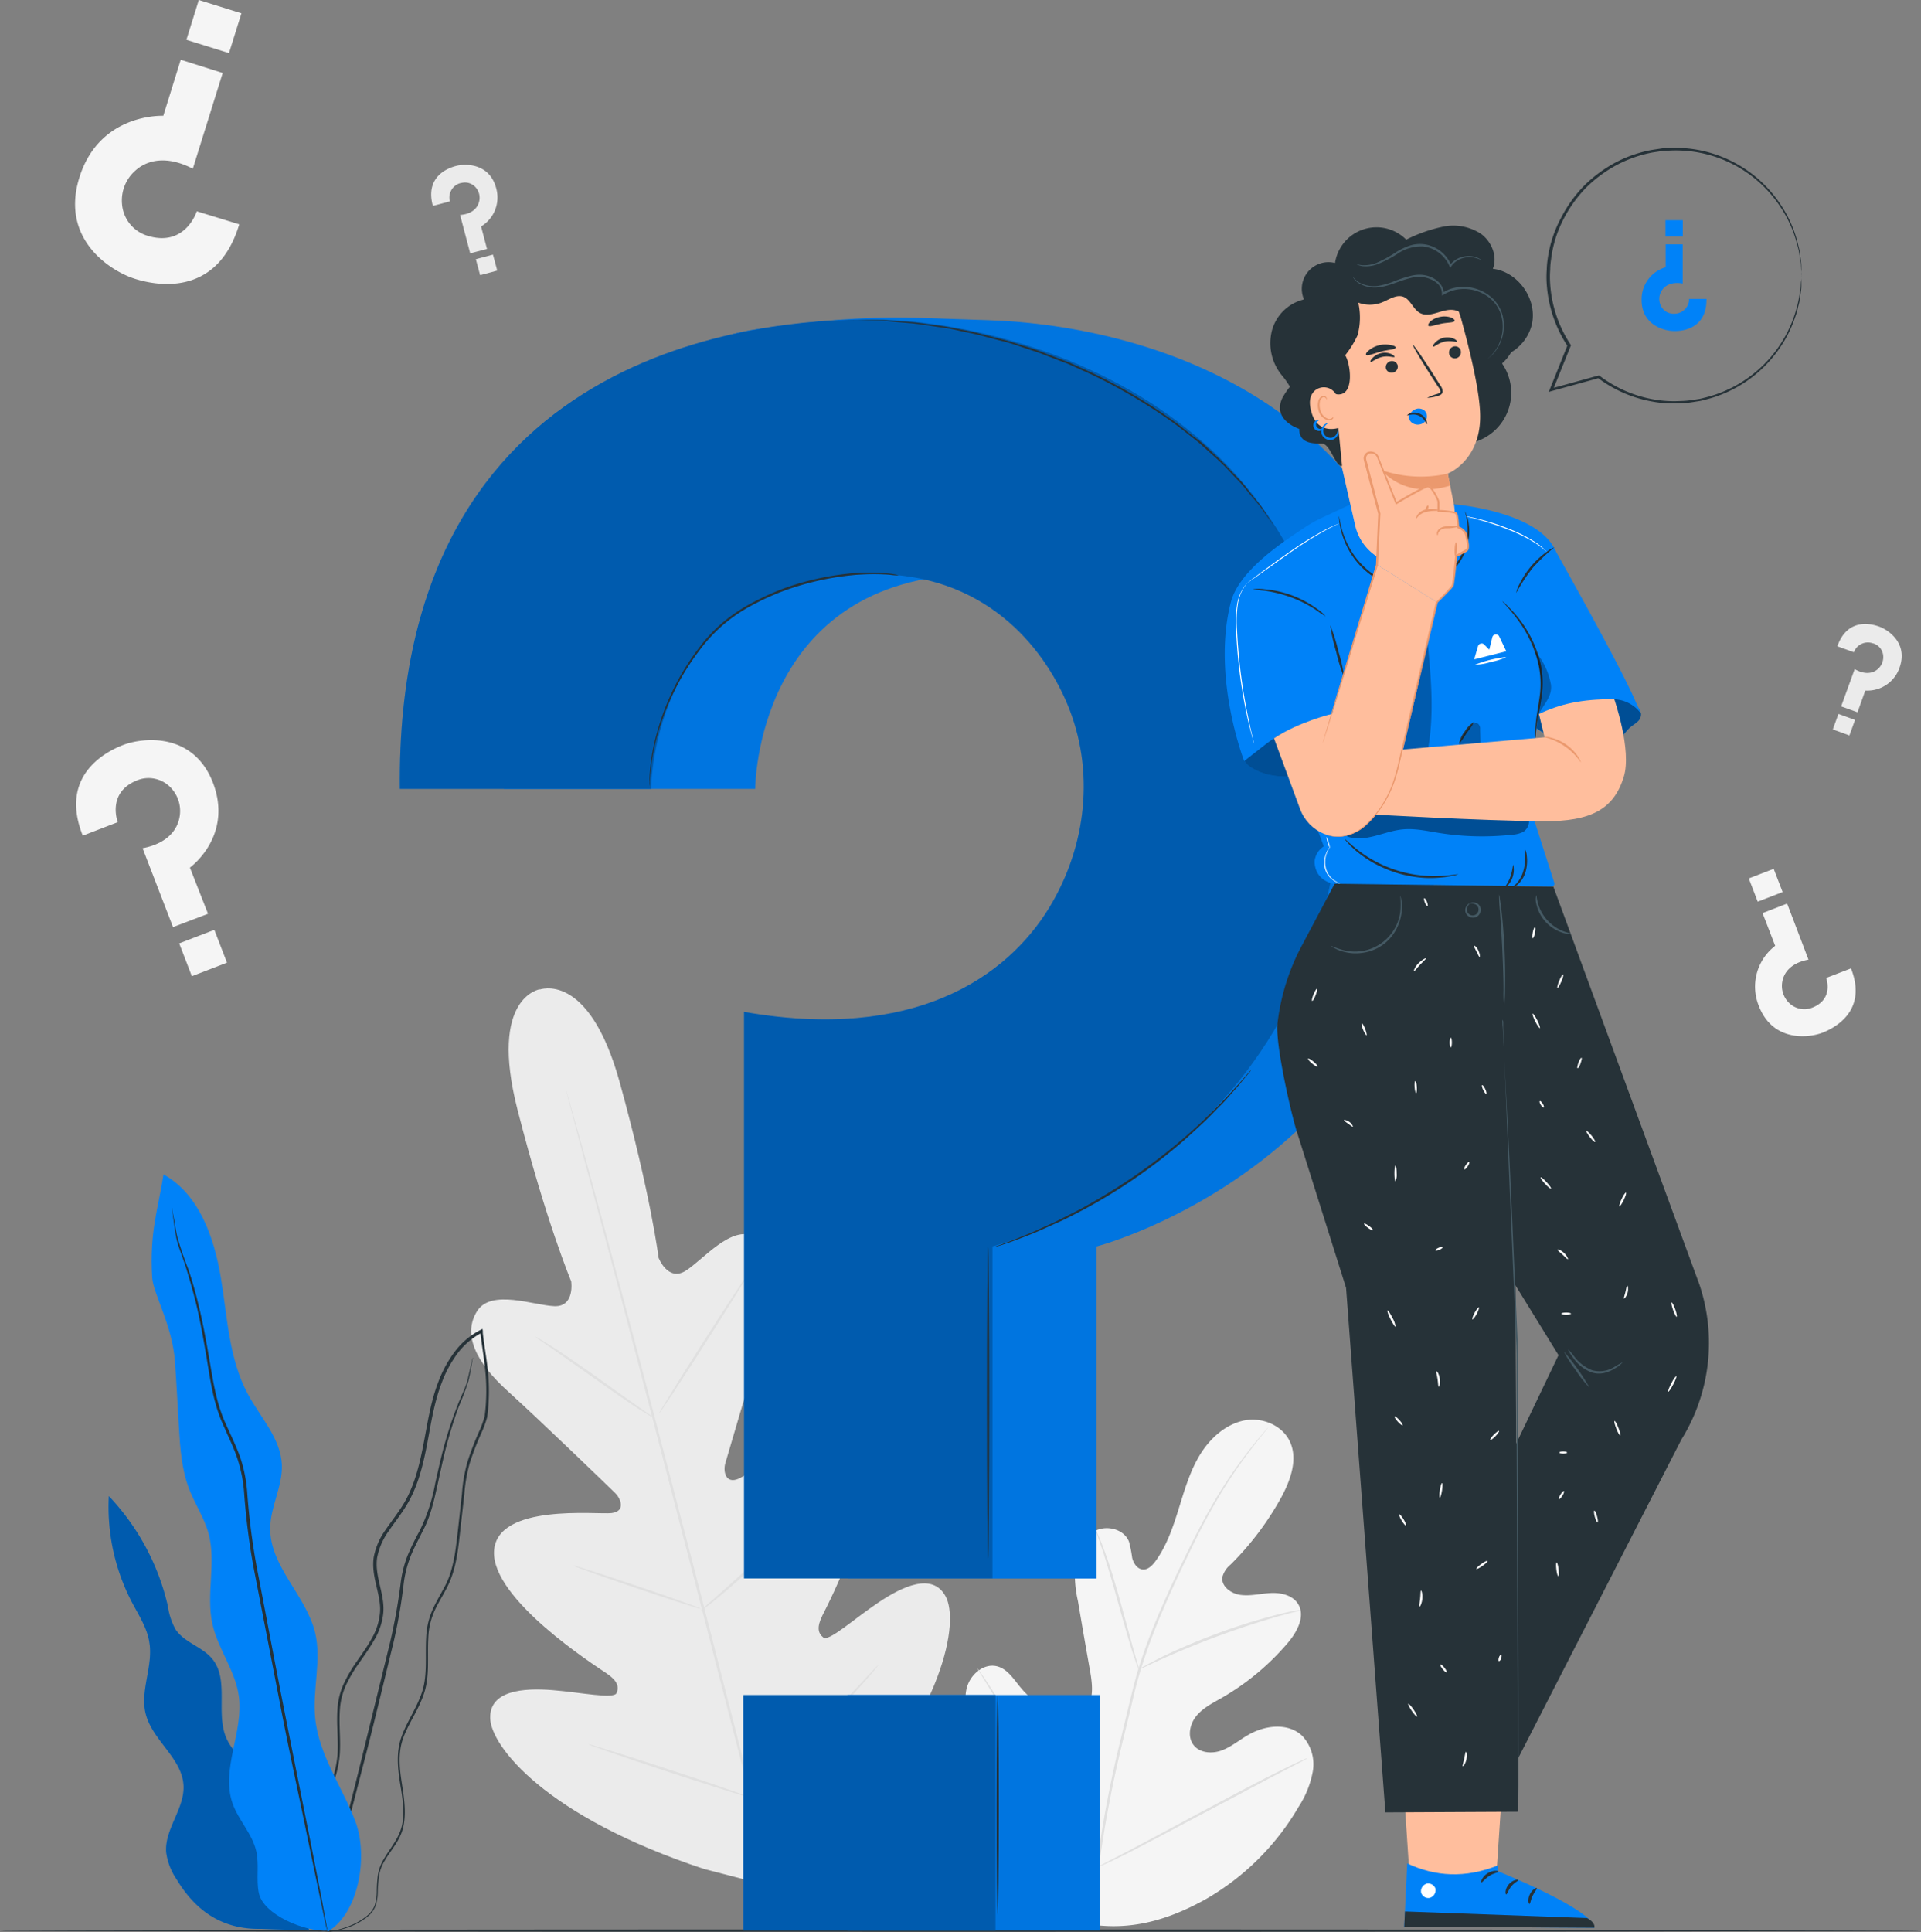 <svg id="Layer_1" data-name="Layer 1" xmlns="http://www.w3.org/2000/svg" viewBox="0 0 494 496.78"><rect x="0" y="0" width="494" height="496.78" fill="#808080" stroke="none"/><defs><style>.cls-1{fill:#f5f5f5;}.cls-2{fill:#e0e0e0;}.cls-3{fill:#ebebeb;}.cls-4{fill:#263238;}.cls-5{fill:#0082f8;}.cls-6,.cls-8{opacity:0.3;}.cls-7{opacity:0.1;}.cls-7,.cls-8{isolation:isolate;}.cls-9{opacity:0.4;}.cls-10{fill:#ffbe9d;}.cls-11{fill:#fff;}.cls-12{fill:#eb996e;}.cls-13{fill:#455a64;}.cls-14{fill:#fafafa;}</style></defs><path class="cls-1" d="M281.82,497.71c-19.29-9.13-27-30.83-29.69-51-.46-3.36-1.43-6.85-.33-10.07s4.48-5.85,7.72-4.94c2.7.75,4.27,3.45,6.08,5.59a19.82,19.82,0,0,0,9.13,6.18c2.32.75,5.09,1,7-.54,2.62-2.09,2.24-6.14,1.7-9.48q-1.65-9.27-3.22-18.55a31.57,31.57,0,0,1-.66-10.07c.49-3.35,2.29-6.71,5.31-8.1s7.26-.25,8.48,2.9a32.4,32.4,0,0,1,.81,4.13c.32,1.38,1.23,2.8,2.61,3s2.57-1,3.41-2.16c2.86-3.94,4.47-8.68,5.93-13.37s2.82-9.46,5.32-13.67,6.34-7.83,11.07-9,10.32,1,12.3,5.5.07,9.73-2.23,14.05a75.78,75.78,0,0,1-13.08,17.38,6.27,6.27,0,0,0-2.13,3.23c-.34,2.35,2.14,4.2,4.48,4.56,2.62.4,5.28-.31,7.93-.45s5.66.54,7.07,2.83c1.94,3.18-.31,7.24-2.72,10.07a64.79,64.79,0,0,1-17,14.1c-2.3,1.31-4.75,2.54-6.44,4.6s-2.37,5.26-.78,7.41,4.79,2.38,7.28,1.46,4.55-2.7,6.85-4c4.29-2.5,10.27-3.2,13.88.27a10.71,10.71,0,0,1,2.7,9.15,24.64,24.64,0,0,1-3.66,9.1,65.22,65.22,0,0,1-24.15,23.9c-10,5.48-19.7,8.15-30.92,6.07" transform="translate(-3 -3.22)"/><path class="cls-2" d="M284.87,484.22A302.93,302.93,0,0,1,291.3,450l2.14-8.88c.71-2.92,1.41-5.8,2.24-8.58a151.4,151.4,0,0,1,5.89-15.66c2.11-4.9,4.29-9.49,6.36-13.75s4.1-8.2,6.09-11.7a119.58,119.58,0,0,1,10.6-15.85c1.4-1.76,2.53-3.09,3.31-4,.36-.42.67-.76.88-1s.31-.33.32-.32-.17.25-.26.37l-.86,1.05c-.73.92-1.83,2.24-3.19,4.06a126.65,126.65,0,0,0-10.42,15.92c-2,3.51-3.95,7.45-6,11.71s-4.21,8.85-6.3,13.75a150.27,150.27,0,0,0-5.82,15.67c-.86,2.76-1.55,5.59-2.23,8.55l-2.15,8.88a311.25,311.25,0,0,0-6.46,34.12" transform="translate(-3 -3.22)"/><path class="cls-2" d="M295.87,432.52a6.92,6.92,0,0,1-.57-1.38c-.33-.88-.77-2.24-1.29-3.81-1-3.25-2.3-7.78-3.69-12.77s-2.72-9.5-3.8-12.71c-.54-1.61-1-2.92-1.3-3.8a9,9,0,0,1-.44-1.42,5.89,5.89,0,0,1,.66,1.33c.4.86.9,2.15,1.49,3.74,1.2,3.2,2.6,7.68,4,12.69s2.57,9.4,3.51,12.8c.44,1.55.79,2.84,1.12,3.89A8.79,8.79,0,0,1,295.87,432.52Z" transform="translate(-3 -3.22)"/><path class="cls-2" d="M337.44,417.24a9.24,9.24,0,0,1-1.68.5c-1.12.28-2.65.68-4.58,1.24-3.86,1.12-9.13,2.78-14.87,4.9s-10.85,4.29-14.54,5.94c-1.84.82-3.3,1.52-4.32,2a9.46,9.46,0,0,1-1.6.7,7.86,7.86,0,0,1,1.49-.92c1-.55,2.42-1.31,4.24-2.24,3.61-1.76,8.71-4,14.46-6.13a154,154,0,0,1,15-4.73c2-.51,3.54-.85,4.65-1.06A8.73,8.73,0,0,1,337.44,417.24Z" transform="translate(-3 -3.22)"/><path class="cls-2" d="M285.26,483.36a3.48,3.48,0,0,1-.38-.48l-1-1.42c-.86-1.26-2.06-3.08-3.5-5.36-2.91-4.57-6.72-11-10.82-18.16s-7.83-13.62-10.66-18.23l-3.36-5.47-.9-1.49a2.43,2.43,0,0,1-.28-.53,3.21,3.21,0,0,1,.38.47c.24.32.61.85,1,1.43.86,1.24,2.06,3.06,3.51,5.36,2.9,4.56,6.72,11,10.82,18.14s7.83,13.62,10.65,18.24l3.36,5.46c.36.59.66,1.12.9,1.49A1.88,1.88,0,0,1,285.26,483.36Z" transform="translate(-3 -3.22)"/><path class="cls-2" d="M339.17,455.33a2.28,2.28,0,0,1-.53.34l-1.55.82-5.77,3c-4.88,2.56-11.57,6.15-19,10.07s-14.11,7.52-19,10c-2.46,1.22-4.47,2.24-5.86,2.83l-1.68.74a2.39,2.39,0,0,1-.58.22,2.62,2.62,0,0,1,.53-.33l1.56-.83,5.78-3C298,476.6,304.64,473,312,469.07s14.12-7.51,19-9.95c2.46-1.22,4.47-2.23,5.86-2.83l1.61-.74A2.37,2.37,0,0,1,339.17,455.33Z" transform="translate(-3 -3.22)"/><path class="cls-3" d="M141.92,257.56s-13.29,1.84-5.83,31,13.8,44.12,13.8,44.12,1,6.59-4.32,6.39-16.16-4.47-19.84,1.22c-3.8,5.95-.47,13.11,7.84,20.62s26,24.61,27.59,26.17,2.75,4.75-.9,5.19-29.51-2.6-30.21,9.77,26,29.46,28.85,31.38,3.35,3.42,2.68,5.1-9.24-.17-16.64-.74-16.07.09-15.88,7.25,14.19,25.29,55,38.76l19.35,5,14.28-14.07c28.76-32,31.9-54.67,28.51-61s-11.19-2.56-17.39,1.6-12.68,10.07-14.07,8.95-1.75-2.66-.2-5.76,16.19-31.18,9.43-41.57-27.7,5.08-31.06,6.51-4-2-3.36-4.07S197,353.63,200.53,343s2.84-18.54-3.43-21.81c-6-3.14-13.3,6-17.82,8.81s-6.91-3.36-6.91-3.36-2-16.17-10-45.14-20.73-23.79-20.73-23.79" transform="translate(-3 -3.22)"/><path class="cls-2" d="M203.42,493.56c-5.78-21.26-15.44-59.3-23.88-91.95s-16.12-62.11-21.81-83.43c-2.84-10.66-5.14-19.27-6.71-25.26-.78-3-1.4-5.28-1.82-6.87l-.47-1.79a5.55,5.55,0,0,1-.14-.61s.08.19.2.59.29,1,.52,1.78c.46,1.59,1.12,3.88,1.94,6.84,1.68,5.94,4.05,14.54,6.94,25.19,5.78,21.26,13.54,50.81,22,83.4s18,70.66,23.71,92" transform="translate(-3 -3.22)"/><path class="cls-2" d="M140.66,346.9a6.74,6.74,0,0,1,1.27.68c.8.47,1.94,1.18,3.36,2.08,2.79,1.8,6.58,4.39,10.71,7.31l10.54,7.51,3.21,2.24a6.35,6.35,0,0,1,1.12.89,7.6,7.6,0,0,1-1.29-.69c-.79-.47-1.94-1.18-3.36-2.09-2.76-1.82-6.52-4.47-10.65-7.38L145,350l-3.23-2.24A6.5,6.5,0,0,1,140.66,346.9Z" transform="translate(-3 -3.22)"/><path class="cls-2" d="M172.49,366.68c-.15-.09,4.83-8.14,11.11-18s11.5-17.73,11.65-17.65-4.84,8.15-11.13,18S172.63,366.74,172.49,366.68Z" transform="translate(-3 -3.22)"/><path class="cls-2" d="M183.21,417.34a5.44,5.44,0,0,1,1.06-1l3-2.64c2.54-2.24,6-5.33,9.78-8.89s7-6.88,9.37-9.31c1.12-1.11,2-2.11,2.79-2.87a7.22,7.22,0,0,1,1.12-1,6,6,0,0,1-.9,1.18c-.6.72-1.51,1.75-2.65,3-2.24,2.51-5.5,5.9-9.26,9.46s-7.3,6.62-9.91,8.77c-1.33,1.12-2.4,1.93-3.16,2.5A8,8,0,0,1,183.21,417.34Z" transform="translate(-3 -3.22)"/><path class="cls-2" d="M150.48,405.78a5.42,5.42,0,0,1,1.32.32l3.55,1.12c3,.95,7.08,2.31,11.6,3.83s8.6,2.95,11.55,4l3.48,1.27a6.25,6.25,0,0,1,1.24.55,5.4,5.4,0,0,1-1.32-.31l-3.55-1.12c-3-.95-7.08-2.31-11.6-3.84s-8.6-2.95-11.55-4l-3.48-1.28A5.27,5.27,0,0,1,150.48,405.78Z" transform="translate(-3 -3.22)"/><path class="cls-2" d="M154.26,451.71a8.2,8.2,0,0,1,1.69.42l4.55,1.39c3.82,1.2,9.09,2.89,14.91,4.8s11.06,3.66,14.86,5l4.47,1.56a11.45,11.45,0,0,1,1.62.66,9,9,0,0,1-1.7-.42l-4.54-1.39c-3.83-1.2-9.09-2.89-14.91-4.8s-11.07-3.67-14.85-5l-4.47-1.57A10.45,10.45,0,0,1,154.26,451.71Z" transform="translate(-3 -3.22)"/><path class="cls-2" d="M195.45,464.9a9.15,9.15,0,0,1,1.31-1.33l3.7-3.48c3.12-2.95,7.42-7,12-11.67s8.7-8.95,11.63-12.09l3.47-3.71a11.05,11.05,0,0,1,1.33-1.32,9.44,9.44,0,0,1-1.12,1.48c-.76.92-1.9,2.23-3.35,3.84-2.86,3.23-6.88,7.59-11.53,12.23s-9,8.7-12.17,11.56c-1.61,1.42-2.92,2.57-3.85,3.36A11.59,11.59,0,0,1,195.45,464.9Z" transform="translate(-3 -3.22)"/><path class="cls-1" d="M64.53,60.9,53.61,57.55s-2.86,9.17-12.44,6.36a9.27,9.27,0,0,1-6.79-8.31A10.2,10.2,0,0,1,37.91,47c2.8-2.48,7.73-4,14.68-.4l7.68-24.62L49.48,18.58,45,33s-16.38-.82-21.58,15.86c-5,16,8.18,24.15,14.31,26.06C42.38,76.38,58.73,80.23,64.53,60.9Z" transform="translate(-3 -3.22)"/><rect class="cls-1" x="52.65" y="4.31" width="10.72" height="11.48" transform="translate(28.14 59.21) rotate(-72.67)"/><path class="cls-3" d="M114.32,56.16,118.7,55a3.84,3.84,0,0,1,2.71-4.7l.12,0a3.66,3.66,0,0,1,4,1.35,4,4,0,0,1,.62,3.62c-.41,1.42-1.75,3-4.83,3.22l2.6,9.86,4.32-1.12-1.52-5.78a8.7,8.7,0,0,0,3.88-9.84c-1.68-6.4-7.83-6.37-10.26-5.73C118.48,46.33,112.21,48.46,114.32,56.16Z" transform="translate(-3 -3.22)"/><rect class="cls-3" x="125.85" y="69.19" width="4.56" height="4.26" transform="translate(-17.1 32.38) rotate(-15)"/><path class="cls-3" d="M475.49,169.4l4.25,1.53a3.84,3.84,0,0,1,4.94-2.27l.09,0a3.65,3.65,0,0,1,2.53,3.36,4.06,4.06,0,0,1-1.54,3.35c-1.12.93-3.13,1.44-5.81-.11l-3.48,9.59,4.21,1.52,2-5.59a8.75,8.75,0,0,0,8.81-5.89c2.24-6.22-2.81-9.67-5.19-10.54C484.5,163.67,478.13,161.87,475.49,169.4Z" transform="translate(-3 -3.22)"/><rect class="cls-3" x="475.07" y="187.29" width="4.24" height="4.54" transform="translate(133.45 570.45) rotate(-70.09)"/><path class="cls-1" d="M24.29,218.09l9-3.47s-2.91-7.55,4.89-10.72A7.83,7.83,0,0,1,47,205.84a8.66,8.66,0,0,1,2.17,7.53c-.56,3.11-3,6.71-9.5,7.95l7.83,20.28,9-3.42L51.84,226.3s11.18-8,5.94-21.8c-5.09-13.15-18.12-11.65-23.12-9.72C30.8,196.27,18,202.28,24.29,218.09Z" transform="translate(-3 -3.22)"/><rect class="cls-1" x="50.39" y="243.75" width="9.68" height="9.04" transform="translate(-88.56 33.23) rotate(-21.07)"/><path class="cls-1" d="M479,252.22l-6.38,2.45s2.06,5.36-3.47,7.6a5.59,5.59,0,0,1-6.26-1.37,6.1,6.1,0,0,1-1.54-5.33c.41-2.24,2.15-4.75,6.72-5.6l-5.49-14.42L456.26,238l3.25,8.42a13.21,13.21,0,0,0-4.21,15.44c3.59,9.32,12.79,8.27,16.37,6.9C474.38,267.67,483.44,263.42,479,252.22Z" transform="translate(-3 -3.22)"/><rect class="cls-1" x="453.64" y="227.64" width="6.86" height="6.4" transform="translate(-55.43 176.53) rotate(-21.07)"/><g id="freepik--Floor--inject-4"><path class="cls-4" d="M497,499.62c0,.17-110.59.3-247,.3s-247-.13-247-.3,110.57-.29,247-.29S497,499.47,497,499.62Z" transform="translate(-3 -3.22)"/></g><g id="freepik--Plant--inject-4"><path class="cls-5" d="M73.94,470.57c1.12-4.12-1.64-8.25-4.66-11.19s-6.64-5.65-8.21-9.6c-2.55-6.4.87-14.68-3.47-20-2.56-3.14-7.15-4.19-9.42-7.54a17,17,0,0,1-2-6A60.73,60.73,0,0,0,31,387.91a52.92,52.92,0,0,0,5.94,27.3c1.76,3.36,3.93,6.62,4.48,10.37,1,6.08-2.45,12.31-.95,18.31,1.71,6.82,9.37,11.4,9.73,18.42.31,5.94-4.87,11.19-4.47,17.1a15.9,15.9,0,0,0,2.67,7C53,494.1,59.73,499.36,70,499.19l12.53.43Z" transform="translate(-3 -3.22)"/><g class="cls-6"><path d="M73.94,470.57c1.12-4.12-1.64-8.25-4.66-11.19s-6.64-5.65-8.21-9.6c-2.55-6.4.87-14.68-3.47-20-2.56-3.14-7.15-4.19-9.42-7.54a17,17,0,0,1-2-6A60.73,60.73,0,0,0,31,387.91a52.92,52.92,0,0,0,5.94,27.3c1.76,3.36,3.93,6.62,4.48,10.37,1,6.08-2.45,12.31-.95,18.31,1.71,6.82,9.37,11.4,9.73,18.42.31,5.94-4.87,11.19-4.47,17.1a15.9,15.9,0,0,0,2.67,7C53,494.1,59.73,499.36,70,499.19l12.53.43Z" transform="translate(-3 -3.22)"/></g><path class="cls-4" d="M85,499.88a10.05,10.05,0,0,0,3.46-.06,22.8,22.8,0,0,0,4.06-1,17.5,17.5,0,0,0,5-2.76,6.88,6.88,0,0,0,2.07-2.76,12.81,12.81,0,0,0,.58-3.74,36.8,36.8,0,0,1,.31-4,10.74,10.74,0,0,1,1.52-4c1.48-2.6,3.94-5.06,4.72-8.59s.25-7.21-.34-11-1.11-7.83.29-11.77,4.1-7.46,5.48-11.87.72-9.27,1-14a18.43,18.43,0,0,1,1.64-7c1-2.23,2.41-4.3,3.51-6.63,2.24-4.72,2.62-10.07,3.22-15.32q.45-4,.9-8a39.75,39.75,0,0,1,1.4-8,73.37,73.37,0,0,1,3-7.75,26.71,26.71,0,0,0,1.46-4,41.52,41.52,0,0,0,.4-4.32,51.22,51.22,0,0,0-.33-8.67c-.34-2.89-.87-5.75-1.18-8.65v-.5l-.07-.57-.5.24a19.42,19.42,0,0,0-6.71,5.7,30.6,30.6,0,0,0-4.15,7.64c-2.09,5.38-2.84,11-3.9,16.4s-2.39,10.67-5.14,15.15c-1.38,2.24-3,4.27-4.48,6.44a17.71,17.71,0,0,0-3.11,7.14c-.75,5.3,2.17,10,1.57,14.66a16.2,16.2,0,0,1-2.24,6.5c-1.12,2-2.47,3.86-3.75,5.72a36.53,36.53,0,0,0-3.35,5.78,18.17,18.17,0,0,0-1.55,6.28c-.3,4.23.29,8.23,0,12a27.65,27.65,0,0,1-3.1,10.31c-1.51,3.07-3.2,5.86-4.61,8.57-.7,1.34-1.36,2.66-1.9,4a20.3,20.3,0,0,0-1.12,4,25.19,25.19,0,0,0-.09,7.15,18.07,18.07,0,0,0,3.58,9.12,9.82,9.82,0,0,0,1,1.12,4.92,4.92,0,0,0,.82.69c.47.35.71.5.71.5a15.63,15.63,0,0,1-2.42-2.39,18.12,18.12,0,0,1-3.36-9.06,24.86,24.86,0,0,1,.16-7.05,18.55,18.55,0,0,1,1.12-3.86,38.64,38.64,0,0,1,1.91-3.94c1.42-2.68,3.12-5.46,4.66-8.56a27.84,27.84,0,0,0,3.2-10.48c.34-3.86-.24-7.89.07-12A18.24,18.24,0,0,1,92,436.48a36.22,36.22,0,0,1,3.36-5.66c1.27-1.86,2.63-3.72,3.79-5.76a16.76,16.76,0,0,0,2.39-6.77c.61-5-2.29-9.68-1.54-14.61a17.2,17.2,0,0,1,3-6.83c1.42-2.14,3.1-4.17,4.48-6.47,2.85-4.59,4.22-10,5.27-15.39s1.81-11,3.87-16.28a30.26,30.26,0,0,1,4-7.43,18.58,18.58,0,0,1,6.45-5.46l-.57-.32a1.51,1.51,0,0,0,.06.51c.31,2.93.84,5.8,1.12,8.66a49.73,49.73,0,0,1,.32,8.54,41.87,41.87,0,0,1-.38,4.18,24.64,24.64,0,0,1-1.41,3.91,72.72,72.72,0,0,0-3,7.83,40.22,40.22,0,0,0-1.41,8.14c-.29,2.7-.59,5.37-.88,8-.61,5.27-1,10.53-3.14,15.09-1.12,2.23-2.46,4.37-3.5,6.65a19.39,19.39,0,0,0-1.68,7.22c-.28,4.83.35,9.57-1,13.84s-4,7.83-5.4,11.87-.88,8.31-.27,12.06,1.21,7.44.4,10.76-3.11,5.81-4.61,8.47a11.28,11.28,0,0,0-1.55,4.2,35,35,0,0,0-.27,4.09,12.5,12.5,0,0,1-.54,3.65,6.48,6.48,0,0,1-1.94,2.63,16.9,16.9,0,0,1-4.91,2.77,20.77,20.77,0,0,1-4,1.12A14.48,14.48,0,0,1,86,500C85.32,499.88,85,499.88,85,499.88Z" transform="translate(-3 -3.22)"/><path class="cls-4" d="M124.6,352.31a1.29,1.29,0,0,0-.12.38l-.27,1.12c-.24,1-.55,2.48-1,4.34s-1.62,4-2.59,6.55a92.54,92.54,0,0,0-3,8.88c-1,3.36-1.8,7.05-2.69,11a46.3,46.3,0,0,1-4,12.23,66.8,66.8,0,0,0-3.1,6.35,29.27,29.27,0,0,0-1.8,7.19,147.65,147.65,0,0,1-2.71,15.16c-2.5,10.26-4.9,20-7.08,28.94S92,471.35,90.29,478.09s-3,12.1-3.93,15.94c-.43,1.84-.78,3.28-1,4.34-.1.46-.19.83-.25,1.12a1.28,1.28,0,0,0,0,.39,1.49,1.49,0,0,0,.14-.37c.08-.3.19-.66.33-1.12.28-1,.67-2.48,1.17-4.3,1-3.81,2.43-9.21,4.18-15.87s3.81-14.71,6.1-23.56,4.62-18.7,7.15-29a139.57,139.57,0,0,0,2.64-15.2,28.89,28.89,0,0,1,1.75-7c.88-2.23,2-4.24,3-6.29,2.24-4.09,3.12-8.47,4-12.42s1.66-7.69,2.58-11,1.88-6.31,2.84-8.89a69.29,69.29,0,0,0,2.49-6.62c.45-1.92.67-3.36.87-4.39.07-.46.14-.83.2-1.12S124.63,352.31,124.6,352.31Z" transform="translate(-3 -3.22)"/><path class="cls-5" d="M87.24,499.94c8.17-4.87,10.52-19.64,7.11-28.52s-9.39-17-10.3-26.48c-.72-7.29,1.67-14.76,0-21.88-2.3-9.61-11.67-17.05-11.56-26.93.06-5.53,3.21-10.75,3-16.29-.3-6.78-5.51-12.17-8.73-18.14-4.95-9.17-5.27-20-7-30.21s-5.6-21.26-14.71-26.3c-1.34,8.71-3.63,14.69-2.92,26.49.27,4.24,5.2,12.31,5.87,21.65.4,5.59.67,11.12,1,16.67s.68,10.92,2.61,16c1.49,3.88,3.87,7.4,5,11.41,2.07,7.53-.66,15.66,1,23.31,1.42,6.47,5.9,12,6.81,18.59,1.28,9.21-4.67,18.78-1.63,27.56,1.52,4.37,5.1,7.84,6.12,12.37.79,3.49-.07,7.19.65,10.69,1.12,5.66,11.93,10.07,17.69,9.7" transform="translate(-3 -3.22)"/><path class="cls-4" d="M47.28,313.79a4,4,0,0,0,0,.49c0,.37.11.84.18,1.43.19,1.27.4,3.11.83,5.51s1.7,5.1,2.68,8.37,2.09,7,3,11.19,1.73,8.85,2.54,13.85,1.71,10.45,4.2,15.66c1.12,2.61,2.44,5.23,3.35,8a36.53,36.53,0,0,1,1.73,8.84,178.73,178.73,0,0,0,2.4,19c2.51,12.91,4.89,25.21,7.06,36.41s4.36,21.19,6.1,29.65,3.18,15.21,4.17,20l1.12,5.42c.14.59.24,1,.33,1.4a2.42,2.42,0,0,0,.13.48,2,2,0,0,0,0-.49c-.07-.37-.14-.83-.25-1.42-.24-1.3-.59-3.13-1-5.46-.94-4.78-2.24-11.6-3.93-20S78.21,453.59,76,442.43,71.5,418.94,69,406a179.11,179.11,0,0,1-2.42-19,36.52,36.52,0,0,0-1.78-9c-1-2.84-2.3-5.47-3.46-8.07-2.46-5.13-3.35-10.49-4.2-15.47s-1.67-9.66-2.64-13.86-2-8-3.13-11.19a85.9,85.9,0,0,1-2.81-8.29c-.5-2.34-.73-4.22-1-5.46-.11-.58-.2-1.05-.26-1.42C47.31,314.09,47.3,313.94,47.28,313.79Z" transform="translate(-3 -3.22)"/></g><g id="freepik--speech-bubble--inject-4"><path class="cls-5" d="M441.84,80.07h-4.47a3.8,3.8,0,0,1-3.77,3.82h-.11a3.62,3.62,0,0,1-3.5-2.31,4,4,0,0,1,.32-3.6c.76-1.25,2.41-2.38,5.41-1.86V66.05h-4.39v5.89a8.58,8.58,0,0,0-6.17,8.39c0,6.51,5.84,8,8.35,8C435.42,88.39,441.93,87.94,441.84,80.07Z" transform="translate(-3 -3.22)"/><rect class="cls-5" x="428.29" y="56.62" width="4.46" height="4.17"/><path class="cls-4" d="M466.24,74.12a2.72,2.72,0,0,0,0-.57V71.89a10.71,10.71,0,0,0-.05-1.22c-.06-.45-.13-.94-.2-1.45s-.16-1.12-.25-1.71l-.47-1.91a31,31,0,0,0-4-9.23,32.57,32.57,0,0,0-24.49-15,33.36,33.36,0,0,0-4.47-.09,11.1,11.1,0,0,0-2.24.15l-2.31.35a32.85,32.85,0,0,0-9.08,3.1,35.33,35.33,0,0,0-8.16,5.94,33.85,33.85,0,0,0-6.14,8.54A31.12,31.12,0,0,0,401,69.81a21.58,21.58,0,0,0-.24,2.79,23.92,23.92,0,0,0-.05,2.81,33,33,0,0,0,5.42,16.83V91.9q-2.32,5.82-4.58,11.41l-.27.68.7-.2,12.2-3.36-.29-.06a32.56,32.56,0,0,0,14,6.1,29,29,0,0,0,7.14.44,21.88,21.88,0,0,0,3.43-.32l1.67-.26c.55-.1,1.12-.27,1.61-.39a32.64,32.64,0,0,0,18.6-12.75,31.14,31.14,0,0,0,4-7.57c.21-.59.41-1.12.6-1.7a16.26,16.26,0,0,0,.42-1.62c.12-.51.26-1,.37-1.49s.14-.93.21-1.37c.1-.86.26-1.62.29-2.23s0-1.21,0-1.68V74.16a1,1,0,0,0,0,.35,5.18,5.18,0,0,1-.08,1c-.08.42-.06,1-.11,1.67s-.21,1.4-.35,2.23a32.45,32.45,0,0,1-24.06,26c-.53.12-1.05.28-1.59.38l-1.64.25a23.7,23.7,0,0,1-3.36.3,29.82,29.82,0,0,1-7-.46,32.19,32.19,0,0,1-13.64-6l-.14-.11h-.17l-12.2,3.36.42.48,4.6-11.4L407,92l-.1-.17a32,32,0,0,1-5.3-16.46,22.78,22.78,0,0,1,.05-2.74,17.72,17.72,0,0,1,.23-2.72A30,30,0,0,1,405,59.72a33.65,33.65,0,0,1,6-8.37,34.43,34.43,0,0,1,8-5.83,32.63,32.63,0,0,1,8.9-3.08l2.23-.34c.75-.11,1.5-.1,2.24-.16a33.52,33.52,0,0,1,4.37.08,32.17,32.17,0,0,1,24.2,14.54,31.06,31.06,0,0,1,4.1,9.09l.5,1.88c.1.59.19,1.12.28,1.68s.16,1,.24,1.45.05.85.09,1.21c0,.69.09,1.24.12,1.64A2.07,2.07,0,0,0,466.24,74.12Z" transform="translate(-3 -3.22)"/></g><g id="freepik--question-mark--inject-4"><path class="cls-5" d="M132.6,206.06h64.61s0-54.25,56.38-55.21c29.28-.52,44.46,18.67,50.64,33.36,7.16,17.06,5,36.51-4.61,52.34-10.95,18.07-34.56,36.22-78.1,28.55l-.42,144H285V323.71s89.6-23.16,89.6-121.95c0-94.48-76.4-114.89-117.47-116.21-22.85-.72-31.13-1.71-59.39,2.31C161.73,93,131.84,134.83,132.6,206.06Z" transform="translate(-3 -3.22)"/><rect class="cls-5" x="217.92" y="435.84" width="64.85" height="60.56"/><rect class="cls-7" x="217.92" y="435.84" width="64.85" height="60.56"/><path class="cls-7" d="M132.6,206.06h64.61s0-54.25,56.38-55.21c29.28-.52,44.46,18.67,50.64,33.36,7.16,17.06,5,36.51-4.61,52.34-10.95,18.07-34.56,36.22-78.1,28.55l-.42,144H285V323.71s89.6-23.16,89.6-121.95c0-94.48-76.4-114.89-117.47-116.21-22.85-.72-31.13-1.71-59.39,2.31C161.73,93,131.84,134.83,132.6,206.06Z" transform="translate(-3 -3.22)"/><path class="cls-5" d="M105.83,206.06h64.62s0-54.25,56.38-55.21c29.28-.52,44.46,18.67,50.63,33.36,7.17,17.06,5,36.51-4.6,52.34-11,18.07-35,34.49-78.52,26.85V409.06h63.89V323.71s89.61-23.16,89.61-121.95c0-94.48-84.74-116.42-121-116.42C199.11,85.37,104.61,92.08,105.83,206.06Z" transform="translate(-3 -3.22)"/><path class="cls-8" d="M105.83,206.06h64.62s0-54.25,56.38-55.21c29.28-.52,44.46,18.67,50.63,33.36,7.17,17.06,5,36.51-4.6,52.34-11,18.07-35,34.49-78.52,26.85V409.06h63.89V323.71s89.61-23.16,89.61-121.95c0-94.48-84.74-116.42-121-116.42C199.11,85.37,104.61,92.08,105.83,206.06Z" transform="translate(-3 -3.22)"/><rect class="cls-5" x="191.16" y="435.84" width="64.85" height="60.56"/><rect class="cls-8" x="191.16" y="435.84" width="64.85" height="60.56"/><path class="cls-4" d="M234.12,151.14a5.13,5.13,0,0,1-1,0c-.64,0-1.55-.22-2.75-.23a56.33,56.33,0,0,0-10.14.43,71.93,71.93,0,0,0-14.62,3.43,61.7,61.7,0,0,0-8.14,3.52,43.16,43.16,0,0,0-8,5.15,38.74,38.74,0,0,0-6.52,6.9,67.13,67.13,0,0,0-4.89,7.4,66.42,66.42,0,0,0-5.79,13.85,55.49,55.49,0,0,0-1.94,10c-.14,1.19-.17,2.13-.21,2.75a5.23,5.23,0,0,1-.09,1,7.85,7.85,0,0,1,0-1c0-.63,0-1.57.11-2.77A51.32,51.32,0,0,1,172,191.46a64.42,64.42,0,0,1,5.71-14,67.36,67.36,0,0,1,4.91-7.48,39.44,39.44,0,0,1,6.6-7,43.75,43.75,0,0,1,8.08-5.22,63.4,63.4,0,0,1,8.2-3.58,70.48,70.48,0,0,1,14.76-3.36,51.79,51.79,0,0,1,10.19-.23,25.47,25.47,0,0,1,2.75.33A7.73,7.73,0,0,1,234.12,151.14Z" transform="translate(-3 -3.22)"/><path class="cls-4" d="M331.48,139.62a1.8,1.8,0,0,1-.21-.24c-.13-.17-.34-.46-.56-.78l-2.14-3c-.45-.64-.95-1.39-1.53-2.17L325,131l-2.31-2.83c-.84-1-1.82-1.93-2.81-3s-2-2.15-3.13-3.21-2.36-2.15-3.61-3.27c-.63-.56-1.24-1.12-1.92-1.71l-2.08-1.65c-1.42-1.12-2.83-2.23-4.36-3.35a140.44,140.44,0,0,0-21.18-12.51l-5.89-2.66-5.86-2.24c-1.91-.8-3.86-1.36-5.74-2s-3.71-1.27-5.59-1.7l-5.35-1.4c-1.73-.46-3.45-.74-5.1-1.12a46.16,46.16,0,0,0-4.79-.91l-4.47-.65c-2.83-.48-5.43-.58-7.69-.8-1.12-.09-2.24-.21-3.17-.26l-2.66-.07-3.69-.12h-1.29a.91.91,0,0,1,.33,0H230c1,0,2,.14,3.17.21,2.24.19,4.88.27,7.71.73l4.48.61c1.55.17,3.14.58,4.8.88a51.8,51.8,0,0,1,5.13,1.12l5.37,1.39c1.86.42,3.69,1.11,5.6,1.68a49.51,49.51,0,0,1,5.75,2l5.88,2.24,5.93,2.68a137,137,0,0,1,21.26,12.59c1.54,1.12,2.95,2.32,4.37,3.43l2.08,1.51c.68.56,1.29,1.12,1.92,1.72l3.6,3.36c1.12,1.12,2.13,2.23,3.12,3.25s1.95,2,2.79,3l2.24,2.86,2,2.48c.57.78,1.05,1.54,1.5,2.24.87,1.31,1.55,2.33,2,3.07l.53.82A1.25,1.25,0,0,1,331.48,139.62Z" transform="translate(-3 -3.22)"/><path class="cls-4" d="M324.75,278.36a4.07,4.07,0,0,1-.48.67l-1.55,1.82c-.63.82-1.44,1.79-2.44,2.88s-2,2.36-3.35,3.68-2.69,2.8-4.27,4.28-3.28,3.06-5.11,4.69a140.31,140.31,0,0,1-26.13,18c-2.17,1.11-4.22,2.23-6.2,3.09s-3.83,1.75-5.53,2.47-3.27,1.31-4.63,1.83-2.56.95-3.55,1.27l-2.24.72a3.51,3.51,0,0,1-.8.23,4.3,4.3,0,0,1,.76-.34l2.24-.83c1-.34,2.15-.79,3.5-1.35s2.92-1.12,4.6-1.91,3.53-1.55,5.47-2.52,4-2,6.16-3.13c4.27-2.35,8.86-5.11,13.51-8.28A155,155,0,0,0,307.24,296c1.82-1.61,3.57-3.12,5.12-4.64s3-2.9,4.3-4.22,2.42-2.54,3.42-3.62,1.84-2,2.51-2.79l1.56-1.78A5.34,5.34,0,0,1,324.75,278.36Z" transform="translate(-3 -3.22)"/><path class="cls-4" d="M257.1,404c-.16,0-.3-18-.3-40.13s.14-40.15.3-40.15.3,18,.3,40.15S257.26,404,257.1,404Z" transform="translate(-3 -3.22)"/><path class="cls-4" d="M259.57,495.52c-.17,0-.3-12.61-.3-28.16s.13-28.17.3-28.17.29,12.61.29,28.17S259.72,495.52,259.57,495.52Z" transform="translate(-3 -3.22)"/></g><g id="freepik--Character--inject-4"><path class="cls-5" d="M323.17,197.48c-1.12,2.24,3.05,4.07,5.46,4.8a22.05,22.05,0,0,0,7.51.51c3.35-.18,6.79-.49,9.69-2.15a15.52,15.52,0,0,0,5.84-6.54,46.1,46.1,0,0,0,3-8.38S328.19,187.44,323.17,197.48Z" transform="translate(-3 -3.22)"/><g class="cls-9"><path d="M323.17,197.48c-1.12,2.24,3.05,4.07,5.46,4.8a22.05,22.05,0,0,0,7.51.51c3.35-.18,6.79-.49,9.69-2.15a15.52,15.52,0,0,0,5.84-6.54,46.1,46.1,0,0,0,3-8.38S328.19,187.44,323.17,197.48Z" transform="translate(-3 -3.22)"/></g><path class="cls-5" d="M397.84,190.32A25.32,25.32,0,0,0,412.76,195a10.54,10.54,0,0,0,7.11-2.23c.86-.8,1.51-1.8,2.39-2.56.61-.52,1.31-.91,1.88-1.46a2.42,2.42,0,0,0,.82-2.13,4.46,4.46,0,0,0-1.54-2.46c-3-1.72-6.66-1.65-10.15-1.57a34.72,34.72,0,0,0-10.24,2c-2.71.92-5.54,2.24-6.91,4.7" transform="translate(-3 -3.22)"/><g class="cls-9"><path d="M425,186.61a4.62,4.62,0,0,0-2-2.23c-3-1.73-6.22-1.88-9.71-1.8a34.72,34.72,0,0,0-10.24,2c-2.71.92-5.54,2.24-6.91,4.7l1.72,1A25.32,25.32,0,0,0,412.76,195a10.54,10.54,0,0,0,7.11-2.23c.86-.8,1.51-1.8,2.39-2.56.61-.52,1.31-.91,1.88-1.46A2.42,2.42,0,0,0,425,186.61Z" transform="translate(-3 -3.22)"/></g><path class="cls-5" d="M346.22,230.47l55.77.74a.73.73,0,0,0,.73-.73.52.52,0,0,0,0-.21l-6.54-20.41s1-10.2,2.29-22.46c2-18.63,4.72-42.05,4.76-42-3.82-10.7-26.33-12.51-26.33-12.51l-25.65,1.52-.9-1.51-7.38,3.44A33,33,0,0,0,338.3,139c-4.88,3.25-16.63,10.74-18.78,19.07-4.95,19.3,3.44,40.84,3.44,40.84l5.39-4.22a37.75,37.75,0,0,1,4.27-2.85l10.81,29a5.14,5.14,0,0,0-2.35,3.72c-.09,2.35,1.12,5.17,5.14,6" transform="translate(-3 -3.22)"/><g class="cls-6"><path d="M370.15,196.33c1.77-9.51.84-19.29-.11-28.91-3.09,7.83-3,16.78-6.26,24.54a10.68,10.68,0,0,0-.87,2.59,2.91,2.91,0,0,0,.74,2.53c.89.81,2.24.37,3.42.23a13.32,13.32,0,0,0,3.08-1" transform="translate(-3 -3.22)"/></g><g class="cls-9"><path d="M349.57,218.34c4.48,1.56,9.25-1.34,14-1.85,3.13-.34,6.26.38,9.37.88a70.05,70.05,0,0,0,19,.47,7.13,7.13,0,0,0,2.8-.73,3.34,3.34,0,0,0,1.47-2.77c-10.54-1.12-21.07-1.72-31.61-2.81a19.66,19.66,0,0,0-7.9.26c-3.18,1-5.59,3.48-7.83,6" transform="translate(-3 -3.22)"/></g><path class="cls-5" d="M423.35,183c-4.55-10.26-20.61-38.64-20.61-38.64L390.31,159.9l2.9,30.6s6.57-7.33,24.92-7.48a9,9,0,0,1,6.83,3.61Z" transform="translate(-3 -3.22)"/><path class="cls-4" d="M348.71,177.52a42.77,42.77,0,0,1-2.1-6.71,42.22,42.22,0,0,1-1.52-6.84,44.94,44.94,0,0,1,2.09,6.71A42.25,42.25,0,0,1,348.71,177.52Z" transform="translate(-3 -3.22)"/><path class="cls-4" d="M389.37,157.83a6.9,6.9,0,0,1,1.12,1,33.16,33.16,0,0,1,2.77,3A29.46,29.46,0,0,1,399.2,174a22.78,22.78,0,0,1,.35,7.5c-.28,2.29-.71,4.31-1,6s-.47,3.09-.55,4.05a8.28,8.28,0,0,1-.16,1.49,7,7,0,0,1-.07-1.51,37.63,37.63,0,0,1,.38-4.1c.24-1.71.63-3.75.89-6a23.32,23.32,0,0,0-.4-7.31,30.87,30.87,0,0,0-5.69-12C390.89,159.35,389.28,157.92,389.37,157.83Z" transform="translate(-3 -3.22)"/><path class="cls-4" d="M378,228a5.19,5.19,0,0,1-1.22.36,10.31,10.31,0,0,1-1.45.28,18.74,18.74,0,0,1-1.95.23,27.37,27.37,0,0,1-5.12,0,32.32,32.32,0,0,1-6.16-1.23,33.74,33.74,0,0,1-5.77-2.47,30.35,30.35,0,0,1-4.24-2.87c-.58-.45-1.05-.92-1.48-1.31s-.71-.69-1-1.06a4.15,4.15,0,0,1-.79-1c.08-.08,1.27,1.26,3.57,3a31.9,31.9,0,0,0,4.24,2.73,32.3,32.3,0,0,0,11.72,3.64,32.62,32.62,0,0,0,5,.15C376.2,228.35,378,227.92,378,228Z" transform="translate(-3 -3.22)"/><path class="cls-4" d="M395.2,221.66a4,4,0,0,1,.44,1.63,10.17,10.17,0,0,1-.31,4.07,7.08,7.08,0,0,1-2.23,3.47c-.82.68-1.45.9-1.48.84a16.28,16.28,0,0,1,1.2-1.12,7.94,7.94,0,0,0,1.91-3.36C395.62,224.24,395,221.67,395.2,221.66Z" transform="translate(-3 -3.22)"/><path class="cls-4" d="M392.17,225.59a6.08,6.08,0,0,1-2.4,6.18c-.12-.12.92-1.23,1.57-2.94S392,225.61,392.17,225.59Z" transform="translate(-3 -3.22)"/><path class="cls-4" d="M382.19,188.79a25.62,25.62,0,0,1-2,2.86,23.66,23.66,0,0,1-2,2.89,7.13,7.13,0,0,1,1.48-3.23A6.86,6.86,0,0,1,382.19,188.79Z" transform="translate(-3 -3.22)"/><path class="cls-4" d="M343.9,161.69a27.11,27.11,0,0,1-2.47-1.64,31.8,31.8,0,0,0-13.21-4.93,24.56,24.56,0,0,1-3-.39,10.7,10.7,0,0,1,3,0,26.68,26.68,0,0,1,13.43,5A10.86,10.86,0,0,1,343.9,161.69Z" transform="translate(-3 -3.22)"/><path class="cls-4" d="M402.74,143.94a49.14,49.14,0,0,0-5.59,5.3,46.67,46.67,0,0,0-4.24,6.46,6.79,6.79,0,0,1,.77-2.17,22.25,22.25,0,0,1,7.11-8.45A6.7,6.7,0,0,1,402.74,143.94Z" transform="translate(-3 -3.22)"/><path class="cls-4" d="M379.72,134.72a2.71,2.71,0,0,1,.24.52,9.67,9.67,0,0,1,.53,1.57,13.2,13.2,0,0,1,0,6.06,14.91,14.91,0,0,1-4.57,7.71,15.49,15.49,0,0,1-10.29,3.67,17.42,17.42,0,0,1-10.46-3.44,19.85,19.85,0,0,1-5.72-6.92,21,21,0,0,1-1.9-5.76,12.88,12.88,0,0,1-.2-1.64,1.88,1.88,0,0,1,0-.58s.12.78.43,2.17a23,23,0,0,0,2.05,5.59,19.88,19.88,0,0,0,5.67,6.72,17.1,17.1,0,0,0,10.07,3.35,15.1,15.1,0,0,0,9.95-3.49,14.64,14.64,0,0,0,4.47-7.4,13.71,13.71,0,0,0,.21-5.91C380,135.46,379.65,134.75,379.72,134.72Z" transform="translate(-3 -3.22)"/><g class="cls-6"><path d="M383.63,190.77a1.65,1.65,0,0,0-.58-1.5,1.12,1.12,0,0,0-1,0,2.62,2.62,0,0,0-.81.67,13.55,13.55,0,0,0-3,4.78l5.48-.49C383.69,193.1,383.66,191.92,383.63,190.77Z" transform="translate(-3 -3.22)"/></g><g class="cls-6"><path d="M401.83,179.23a17.91,17.91,0,0,0-4-8.5c2.37,7.74,1.58,12.11.25,17.42l.29-.74C399.92,184.31,402.25,182.36,401.83,179.23Z" transform="translate(-3 -3.22)"/></g><polygon class="cls-10" points="387.88 436.09 384.54 486.26 362.72 486.01 359.28 433.84 387.88 436.09"/><path class="cls-5" d="M388.15,482.89v1.45s24.61,9.89,24.85,14.55l-48.88-.27.76-16.26C372.16,485.77,379.78,486.2,388.15,482.89Z" transform="translate(-3 -3.22)"/><path class="cls-11" d="M369.84,487.58a2,2,0,0,0-1.39,2.23,1.91,1.91,0,0,0,2.24,1.4,2.09,2.09,0,0,0,1.45-2.4,2,2,0,0,0-2.48-1.2" transform="translate(-3 -3.22)"/><path class="cls-4" d="M364.12,498.62l.18-3.91,46.81,1.7s2.17,1,1.91,2.49Z" transform="translate(-3 -3.22)"/><path class="cls-4" d="M388.33,484.48c0,.23-1.21.33-2.38,1.11s-1.82,1.76-2,1.67.15-1.47,1.59-2.37S388.39,484.22,388.33,484.48Z" transform="translate(-3 -3.22)"/><path class="cls-4" d="M393.44,486.62c.06.24-1,.63-1.8,1.64s-1.05,2.07-1.3,2.06-.38-1.37.66-2.59S393.43,486.46,393.44,486.62Z" transform="translate(-3 -3.22)"/><path class="cls-4" d="M396.32,492.78c-.23,0-.55-1.12.08-2.45s1.73-1.81,1.83-1.62-.59.89-1.12,2S396.56,492.76,396.32,492.78Z" transform="translate(-3 -3.22)"/><path class="cls-4" d="M386.9,72.33c1.26-3.13-.27-6.93-3-8.95a13,13,0,0,0-9.72-1.89,38.66,38.66,0,0,0-9.56,3.35,10.78,10.78,0,0,0-18.3,6,6.86,6.86,0,0,0-8.13,9l15.12,5.32,16.52,29.09a13.21,13.21,0,0,0,19.44-17.57,11.47,11.47,0,0,0,2.33-2.86,11.57,11.57,0,0,0,5.33-7.16C398.41,80.16,393.4,73.09,386.9,72.33Z" transform="translate(-3 -3.22)"/><path class="cls-10" d="M376.88,132.91c-.94-4.73-1.58-8-1.57-7.94s8.95-3.47,8.3-15.92c-.31-6.2-2.68-16-4.87-23.89-2-7.14-8.62-15-15.66-12.73l-21.34,10.4c-2.13.7-2.5,2.71-2,4.89v1.12l8.29,34.3,3.5,15.33A13,13,0,0,0,366,148.3h0a13,13,0,0,0,11-14.64C377,133.41,376.93,133.16,376.88,132.91Z" transform="translate(-3 -3.22)"/><path class="cls-4" d="M378.66,93.44a1.58,1.58,0,0,1-1.12,1.88,1.52,1.52,0,0,1-1.87-1.06s0,0,0-.06a1.59,1.59,0,0,1,1.12-1.87,1.51,1.51,0,0,1,1.87,1A.24.24,0,0,1,378.66,93.44Z" transform="translate(-3 -3.22)"/><path class="cls-4" d="M377.69,91.06c-.16.24-1.51-.37-3.17,0s-2.7,1.44-2.93,1.27,0-.48.46-1a4.41,4.41,0,0,1,2.29-1.28,4.23,4.23,0,0,1,2.58.28C377.54,90.62,377.76,91,377.69,91.06Z" transform="translate(-3 -3.22)"/><path class="cls-4" d="M362.42,97.11A1.59,1.59,0,0,1,361.3,99a1.53,1.53,0,0,1-1.89-1h0a1.58,1.58,0,0,1,1.12-1.88,1.51,1.51,0,0,1,1.88,1Z" transform="translate(-3 -3.22)"/><path class="cls-4" d="M361.6,95c-.14.24-1.51-.38-3.16,0s-2.71,1.43-2.94,1.27,0-.48.46-1a4.38,4.38,0,0,1,2.3-1.27,4.21,4.21,0,0,1,2.57.27C361.42,94.57,361.68,94.87,361.6,95Z" transform="translate(-3 -3.22)"/><path class="cls-4" d="M370,105.52a12.13,12.13,0,0,1,2.59-1c.42-.13.81-.3.82-.6a2.25,2.25,0,0,0-.55-1.2l-1.94-3c-2.7-4.24-4.76-7.75-4.59-7.83s2.5,3.25,5.21,7.49l1.89,3A2.56,2.56,0,0,1,374,104a1.16,1.16,0,0,1-.57.76,3.38,3.38,0,0,1-.69.26A10.31,10.31,0,0,1,370,105.52Z" transform="translate(-3 -3.22)"/><path class="cls-12" d="M375.31,125a31.3,31.3,0,0,1-17.05-.92s5.86,7.65,17.68,4Z" transform="translate(-3 -3.22)"/><path class="cls-4" d="M361.88,92.63c-.11.49-1.82.47-3.77,1s-3.49,1.2-3.8.82c-.14-.18.09-.65.68-1.12a6.67,6.67,0,0,1,5.76-1.35C361.55,92.09,362,92.41,361.88,92.63Z" transform="translate(-3 -3.22)"/><path class="cls-4" d="M377.05,85.78c-.27.44-1.7.33-3.35.66s-3,.88-3.36.56c-.18-.17,0-.6.48-1.12a5.42,5.42,0,0,1,2.58-1.19,5.27,5.27,0,0,1,2.81.2C376.9,85.21,377.16,85.55,377.05,85.78Z" transform="translate(-3 -3.22)"/><path class="cls-4" d="M347,74.82A8.42,8.42,0,0,0,357,81.39a7.75,7.75,0,0,0,1.49-.45c1.76-.71,3.6-2.06,5.39-1.41s2.53,3.2,4.24,4.15c2.52,1.41,5.59-1,8.4-.78,2.24.19,3.93,1.9,5.66,3.36s4.13,2.55,6.09,1.5a24.81,24.81,0,0,0-2-5.4,8.39,8.39,0,0,0-4.1-3.87c-1-.39-2-.52-3-1-2-1-2.94-3.36-4.4-5.12a9.24,9.24,0,0,0-7.83-3.13c-2.42.25-4.71,1.47-7.15,1.37-1.8-.08-3.53-.89-5.33-.85-3.5,0-6.13,3.13-8.08,6" transform="translate(-3 -3.22)"/><path class="cls-4" d="M358.8,77.39c-1.61-.13-4.9-.46-6-1.6a9.45,9.45,0,0,0-8.95-3,7.85,7.85,0,0,0-5.6,7.45,11.21,11.21,0,0,0-8.16,8,13,13,0,0,0,2.79,11.76,22.08,22.08,0,0,1,1.84,2.66,18.32,18.32,0,0,0-2,3c-2.56,5.66,4.38,7.83,4.38,7.83,0,3.8,3.53,3.78,5.78,3.77s3.49,6,5.24,5.76l-1.78-18.54a2.3,2.3,0,0,0,.82.16c4.24.08,3.13-8,1.77-10.07a24.84,24.84,0,0,0,3.18-5.13,17.39,17.39,0,0,0,.15-8.57C353.71,80.78,359.5,77.43,358.8,77.39Z" transform="translate(-3 -3.22)"/><path class="cls-10" d="M346.93,105.55a3.59,3.59,0,0,0-4.34-2.64,3.66,3.66,0,0,0-1.42.71c-1.12,1-1.71,2.57-1,5.27,1.81,7.21,8.67,3.91,8.63,3.7S347.72,108.52,346.93,105.55Z" transform="translate(-3 -3.22)"/><path class="cls-12" d="M345.87,110.41a1.56,1.56,0,0,1-.29.27,1.29,1.29,0,0,1-.93.26,3.18,3.18,0,0,1-2.14-2.43,4.42,4.42,0,0,1-.1-1.88,1.55,1.55,0,0,1,.71-1.21.66.66,0,0,1,.83.17c.14.17.13.33.18.34s.12-.17,0-.45a.87.87,0,0,0-.4-.38.93.93,0,0,0-.73,0,1.8,1.8,0,0,0-1,1.44,4.51,4.51,0,0,0,.07,2.13,3.37,3.37,0,0,0,2.61,2.65,1.4,1.4,0,0,0,1.12-.48C345.9,110.59,345.9,110.42,345.87,110.41Z" transform="translate(-3 -3.22)"/><path class="cls-13" d="M385.57,95.49a11.07,11.07,0,0,0,1.57-1.62,10.68,10.68,0,0,0,2.24-5.6,10.36,10.36,0,0,0-.4-4.14,8.9,8.9,0,0,0-2.56-4,10.55,10.55,0,0,0-10.27-2.06c-.34.11-.65.28-1,.41a9.59,9.59,0,0,0-.88.51l-.45.24v-.49a3.62,3.62,0,0,0-.9-2.35A5.77,5.77,0,0,0,370.83,75a7.67,7.67,0,0,0-4.8-.36c-3.09.71-5.7,2.12-8.18,2.41a7.91,7.91,0,0,1-5.59-1.12,4.26,4.26,0,0,1-1.12-1.12,1.73,1.73,0,0,1-.25-.48,6.39,6.39,0,0,0,1.47,1.42,7.88,7.88,0,0,0,5.4.91,19.6,19.6,0,0,0,3.76-1.12,33.26,33.26,0,0,1,4.37-1.42,9.27,9.27,0,0,1,2.52-.26,7.82,7.82,0,0,1,2.61.6,6.42,6.42,0,0,1,2.24,1.61,4.3,4.3,0,0,1,1.05,2.73l-.45-.24.93-.54c.35-.13.67-.31,1-.44a11,11,0,0,1,10.84,2.16A9.36,9.36,0,0,1,389.33,84,10.89,10.89,0,0,1,387.19,94,7.3,7.3,0,0,1,386,95.14,2.5,2.5,0,0,1,385.57,95.49Z" transform="translate(-3 -3.22)"/><path class="cls-13" d="M384.11,70.19a8.66,8.66,0,0,0-2.33-.79,6.12,6.12,0,0,0-2.75.25,5.47,5.47,0,0,0-2.83,2.06l-.28.39-.17-.44a8.41,8.41,0,0,0-6.82-5.07,10.88,10.88,0,0,0-6.56,1.9,29.1,29.1,0,0,1-5.2,2.69,8.38,8.38,0,0,1-3.94.47,6.47,6.47,0,0,1-1-.3c-.22-.1-.34-.15-.33-.17s.5.14,1.41.23A8.7,8.7,0,0,0,357,70.8,32.29,32.29,0,0,0,362.1,68a17.53,17.53,0,0,1,3.14-1.53A8.57,8.57,0,0,1,369,66a8.8,8.8,0,0,1,7.22,5.47h-.43a5.83,5.83,0,0,1,3.12-2.17,6.32,6.32,0,0,1,2.93-.15,5.47,5.47,0,0,1,1.75.67A2.68,2.68,0,0,1,384.11,70.19Z" transform="translate(-3 -3.22)"/><path class="cls-5" d="M369.38,108.84a2.39,2.39,0,0,0-1.9-.54,2.9,2.9,0,0,0-1.9,1.37h0a.45.45,0,0,0-.06.09h0a1.36,1.36,0,0,0-.2.85,2,2,0,0,0,1.11,1.51,2.56,2.56,0,0,0,2.94-.42A2.09,2.09,0,0,0,369.38,108.84Z" transform="translate(-3 -3.22)"/><path class="cls-4" d="M369.94,112.31c-.09,0-.19-.33-.5-.79a3.49,3.49,0,0,0-3.63-1.66c-.55.08-.89.24-.92.16s.22-.35.83-.56a3.37,3.37,0,0,1,2.4.14,3.25,3.25,0,0,1,1.69,1.73C370.05,111.91,370,112.3,369.94,112.31Z" transform="translate(-3 -3.22)"/><path class="cls-5" d="M347.1,113.7a1.52,1.52,0,0,1-.1,1.41,2.23,2.23,0,0,1-1.18,1.12,2.31,2.31,0,0,1-3.05-1.91,2.39,2.39,0,0,1,.46-1.55c.58-.74,1.23-.76,1.23-.69a3.55,3.55,0,0,0-.88.93,2,2,0,0,0-.27,1.25,1.76,1.76,0,0,0,.84,1.24,1.82,1.82,0,0,0,1.49.23,2,2,0,0,0,1-.79A5,5,0,0,0,347.1,113.7Z" transform="translate(-3 -3.22)"/><path class="cls-5" d="M343.33,113.27c.06,0,0,.38-.52.62a1.44,1.44,0,0,1-1.37-2.53c.46-.28.81-.16.79-.1s-.26.15-.54.43a1.11,1.11,0,0,0,.17,1.57,1.13,1.13,0,0,0,.81.24C343.05,113.42,343.25,113.22,343.33,113.27Z" transform="translate(-3 -3.22)"/><path class="cls-10" d="M355.63,212.63s27.7,1.61,44.08,1.75c12.67.13,18.34-3.24,20.86-11.4,2.13-6.83-2.44-20-2.44-20-8.58,0-13.87,1.23-19.38,3.82l1.46,6-44.66,3.84Z" transform="translate(-3 -3.22)"/><path class="cls-12" d="M409.52,199.24a16,16,0,0,0-9.57-6.53,4,4,0,0,1,1.78.16,11.72,11.72,0,0,1,7,4.78C409.35,198.56,409.59,199.2,409.52,199.24Z" transform="translate(-3 -3.22)"/><path class="cls-10" d="M345.49,186.79h0s-8.57,2.06-14.87,6.27l6.71,18.19c2.24,6,9.08,8.95,14.55,5.82,8.42-4.82,11.4-18.88,11.4-18.88l9.25-40.14-15.34-9.61-11.64,38.35" transform="translate(-3 -3.22)"/><path class="cls-10" d="M357.14,148.44l.62-13.2-3.43-13.43c-.19-.74-.28-1.66.32-2.11a1.63,1.63,0,0,1,2.07.07c.93,1,5.41,12.69,5.41,12.69s6.79-4.07,8-4.27,2.72,3.46,2.82,3.74q.06,1.23,0,2.46s4.19.12,4.57.69a14.41,14.41,0,0,1,.48,3.57s1.78.57,2.06,1.91.86,3.56,0,4.05-2.61,1.46-2.61,1.46-.7,6.85-.89,7.47-4.12,4.48-4.12,4.48Z" transform="translate(-3 -3.22)"/><path class="cls-12" d="M342.86,217.34a7.48,7.48,0,0,0,1.29.52,8.94,8.94,0,0,0,4,.32,11.13,11.13,0,0,0,5.73-2.64,26.44,26.44,0,0,0,5.32-6.72,28.58,28.58,0,0,0,2.07-4.62,49.23,49.23,0,0,0,1.44-5.36c.88-3.77,1.83-7.83,2.83-12.15,2-8.62,4.28-18.27,6.72-28.66V158h.05c.78-.76,1.55-1.53,2.32-2.34.38-.4.76-.8,1.12-1.22a7,7,0,0,0,.51-.63,1.55,1.55,0,0,0,.19-.69c.31-2.23.54-4.55.79-6.89V146l.13-.07,2.14-1.2c.15-.1.4-.21.5-.3a.62.62,0,0,0,.2-.37,4.2,4.2,0,0,0,0-1.12,16.9,16.9,0,0,0-.5-2.43,3,3,0,0,0-1.78-1.44l-.19-.07v-.19a16.65,16.65,0,0,0-.15-2,8,8,0,0,0-.14-1,1.6,1.6,0,0,0-.14-.42c0-.07,0,0-.06-.06l-.19-.08a20.2,20.2,0,0,0-4.1-.46h-.29v-2.53a2.25,2.25,0,0,0-.27-.75c-.11-.27-.24-.52-.38-.79a10.12,10.12,0,0,0-.91-1.48,2.57,2.57,0,0,0-.58-.56.53.53,0,0,0-.59-.07,13.28,13.28,0,0,0-1.58.73c-2.08,1.12-4.11,2.24-6.1,3.45l-.3.18-.12-.32c-1.05-2.65-2.1-5.27-3.13-7.83-.52-1.29-1-2.57-1.53-3.84a1.6,1.6,0,0,0-1.23-1.12,1.26,1.26,0,0,0-1.46.54,1.31,1.31,0,0,0-.17.8,5.61,5.61,0,0,0,.23.92c.18.65.34,1.29.51,1.93.34,1.29.66,2.55,1,3.8.65,2.52,1.3,5,1.93,7.39v.08q-.33,6.89-.63,13.2v0l-10.2,33.16L344.24,191c-.34,1-.6,1.85-.77,2.42a6.13,6.13,0,0,1-.3.82s.06-.29.22-.84l.7-2.45c.65-2.16,1.58-5.28,2.75-9.26,2.42-8,5.86-19.45,10-33.23v.06q.28-6.3.59-13.21v.08c-.64-2.4-1.3-4.86-2-7.37l-1-3.8c-.16-.64-.33-1.29-.51-1.93a8.4,8.4,0,0,1-.23-1,1.76,1.76,0,0,1,1.14-1.88,2.32,2.32,0,0,1,2.18.5,2.15,2.15,0,0,1,.6,1l1.53,3.84c1.05,2.57,2.09,5.19,3.15,7.83l-.42-.15c2-1.18,4-2.37,6.15-3.48a16.35,16.35,0,0,1,1.65-.75,1.2,1.2,0,0,1,.56-.08,1.33,1.33,0,0,1,.54.21,2.87,2.87,0,0,1,.7.69,9.39,9.39,0,0,1,1,1.57c.14.28.28.54.4.82a2.72,2.72,0,0,1,.31,1v2.24l-.28-.3a19.85,19.85,0,0,1,4.28.49l.28.13a.68.68,0,0,1,.29.29,2.25,2.25,0,0,1,.19.57c.07.35.11.69.16,1,.06.68.11,1.35.14,2l-.2-.27a3.52,3.52,0,0,1,2.14,1.77,17.62,17.62,0,0,1,.53,2.6,3.83,3.83,0,0,1,0,1.35,1.16,1.16,0,0,1-.4.69,4.08,4.08,0,0,1-.57.34l-2.13,1.11.15-.21c-.26,2.33-.49,4.63-.81,6.9l-.06.43a1,1,0,0,1-.22.49,5.85,5.85,0,0,1-.54.69L375,155.88c-.77.81-1.55,1.58-2.33,2.34l.08-.13c-2.46,10.38-4.75,20-6.79,28.65-1,4.31-2,8.37-2.89,12.13a46.25,46.25,0,0,1-1.48,5.39,29.63,29.63,0,0,1-2.12,4.66,26.27,26.27,0,0,1-5.45,6.78,11.18,11.18,0,0,1-5.87,2.62,8.7,8.7,0,0,1-4-.4,6.31,6.31,0,0,1-1-.44Z" transform="translate(-3 -3.22)"/><path class="cls-12" d="M373,134.42c0,.08-.38.13-1,.15a10.46,10.46,0,0,0-2.23.27,4.36,4.36,0,0,0-1.91,1c-.4.38-.58.71-.67.68s0-.44.37-1a3.72,3.72,0,0,1,2.06-1.29,6.06,6.06,0,0,1,2.4-.11C372.6,134.24,373,134.34,373,134.42Z" transform="translate(-3 -3.22)"/><path class="cls-12" d="M369.71,134.55c-.14-.06-.15-.41,0-.78s.38-.62.53-.57.17.41,0,.77S369.82,134.6,369.71,134.55Z" transform="translate(-3 -3.22)"/><path class="cls-12" d="M378.19,138.61a10.55,10.55,0,0,1-3.35.46A2.22,2.22,0,0,0,373,140c-.29.46-.19.84-.28.86s-.36-.37-.08-1a1.76,1.76,0,0,1,.8-.88,3.32,3.32,0,0,1,1.34-.41A9.2,9.2,0,0,1,378.19,138.61Z" transform="translate(-3 -3.22)"/><path class="cls-12" d="M377.46,142.63c.15,0,.24.83.2,1.85s-.22,1.82-.37,1.82-.26-.83-.22-1.85S377.29,142.62,377.46,142.63Z" transform="translate(-3 -3.22)"/><path class="cls-11" d="M382.1,172.76l1-3.42a1,1,0,0,1,1.17-.64.91.91,0,0,1,.4.24l1.31,1.33.8-3.23a.94.94,0,0,1,1.15-.68.9.9,0,0,1,.61.5l1.82,3.82Z" transform="translate(-3 -3.22)"/><path class="cls-11" d="M390.38,172.15a15.19,15.19,0,0,1-3.95,1.27,14.3,14.3,0,0,1-4.1.72A30.24,30.24,0,0,1,390.38,172.15Z" transform="translate(-3 -3.22)"/><path class="cls-11" d="M323.84,153.05a9.76,9.76,0,0,0-1,1.33,11,11,0,0,0-1.51,4.22,30.12,30.12,0,0,0-.21,6.71c.13,2.54.33,5.32.64,8.23a145.38,145.38,0,0,0,2.36,14.79c.39,1.88.75,3.35,1,4.47.11.47.21.86.29,1.2s.09.42.09.42a3.29,3.29,0,0,1-.14-.4l-.32-1.2c-.28-1-.66-2.54-1.12-4.41a132.48,132.48,0,0,1-2.43-14.81c-.31-2.91-.5-5.69-.61-8.23a30.12,30.12,0,0,1,.24-6.71,11.11,11.11,0,0,1,1.62-4.26A6.72,6.72,0,0,1,323.84,153.05Z" transform="translate(-3 -3.22)"/><path class="cls-11" d="M347.39,137.81l-.25.14-.74.35c-.64.31-1.57.75-2.68,1.37-2.88,1.61-5.69,3.37-8.4,5.26-3.2,2.24-6,4.27-8.1,5.75l-2.45,1.73-.68.46-.25.16a.83.83,0,0,1,.23-.19l.64-.49,2.41-1.81c2.05-1.51,4.87-3.61,8.07-5.8a87.21,87.21,0,0,1,8.45-5.22c1.12-.59,2.06-1,2.72-1.29l.75-.32C347.34,137.83,347.34,137.8,347.39,137.81Z" transform="translate(-3 -3.22)"/><path class="cls-11" d="M400.75,145.1a.7.7,0,0,1-.19-.15l-.51-.44a21.52,21.52,0,0,0-1.95-1.46,40.19,40.19,0,0,0-7.2-3.64,73.15,73.15,0,0,0-7.66-2.55c-1-.28-1.81-.48-2.38-.61l-.64-.17A1,1,0,0,1,380,136h.24l.65.12c.57.11,1.39.29,2.39.55a61,61,0,0,1,7.72,2.5,36.88,36.88,0,0,1,7.2,3.71A15,15,0,0,1,400.75,145.1Z" transform="translate(-3 -3.22)"/><path class="cls-11" d="M347.71,230.49a1.33,1.33,0,0,1-.44-.14,8,8,0,0,1-1.12-.6,5.38,5.38,0,0,1-2.44-3.29,6.43,6.43,0,0,1,.44-4.1,5.45,5.45,0,0,1,.65-1.12,1.31,1.31,0,0,1,.31-.33,11.85,11.85,0,0,0-.82,1.48,6.62,6.62,0,0,0-.34,4,5.43,5.43,0,0,0,2.23,3.21A14.58,14.58,0,0,0,347.71,230.49Z" transform="translate(-3 -3.22)"/><path class="cls-11" d="M344.15,218.38a5.43,5.43,0,0,1,.52,1.41,5.23,5.23,0,0,1,.32,1.46,4.33,4.33,0,0,1-.54-1.4A4.38,4.38,0,0,1,344.15,218.38Z" transform="translate(-3 -3.22)"/><path class="cls-4" d="M359.27,469.23l34.13-.17-.62-118-.32-120-46.24-.6-8.31,15.67a56,56,0,0,0-6.39,20.29c-.56,5.44,3.51,23.12,4.92,27.59l12.72,40.35Z" transform="translate(-3 -3.22)"/><path class="cls-4" d="M402.47,231.21,440,333.44a47.12,47.12,0,0,1-4.62,39.94l-43.54,85-24.48-30.64,36.43-76.07-32.11-52.09,5.4-68.24,15.13-.25Z" transform="translate(-3 -3.22)"/><path class="cls-13" d="M389.35,265.46V266c0,.35,0,.89.1,1.55.08,1.37.18,3.35.31,5.92.26,5.18.62,12.62,1.12,21.8s.93,20.14,1.49,32.34c.27,6.08.56,12.47.85,19.09.21,3.36.12,6.72.16,10.07s0,6.89,0,10.41c0,28.11.09,53.57.12,72v27.76c0-1.38,0-3.35-.07-5.94,0-5.18-.09-12.62-.16-21.81-.07-18.45-.17-43.91-.29-72V356.76c0-3.42.07-6.8-.14-10.07-.28-6.61-.56-13-.82-19.08-.51-12.18-1-23.13-1.36-32.35s-.66-16.62-.88-21.8c-.09-2.55-.15-4.55-.2-5.93V266C389.58,265.56,389.35,265.46,389.35,265.46Z" transform="translate(-3 -3.22)"/><path class="cls-13" d="M388.49,233.22a3.92,3.92,0,0,1,.23,1.12c.12.72.26,1.76.42,3.06.29,2.58.6,6.17.78,10.15s.19,7.57.13,10.18c0,1.29-.08,2.36-.13,3.08a3.83,3.83,0,0,1-.14,1.12,31,31,0,0,1-.14-4.2c0-2.61-.12-6.19-.3-10.16s-.43-7.54-.62-10.07A36,36,0,0,1,388.49,233.22Z" transform="translate(-3 -3.22)"/><path class="cls-13" d="M381,235.53a2.76,2.76,0,0,0-.76,1.27,1.49,1.49,0,0,0,.43,1.37,1.5,1.5,0,0,0,2.55-1.16,1.45,1.45,0,0,0-.75-1.22,2.72,2.72,0,0,0-1.46-.26.8.8,0,0,1,.4-.24,2,2,0,0,1,1.26.13,1.8,1.8,0,0,1,1.11,1.55,2,2,0,0,1-3.44,1.59,1.82,1.82,0,0,1-.46-1.84,1.88,1.88,0,0,1,.72-1.05C380.79,235.52,381,235.5,381,235.53Z" transform="translate(-3 -3.22)"/><path class="cls-13" d="M363.07,233.5a3.72,3.72,0,0,1,.3,1.12,10.75,10.75,0,0,1,.1,3,12.46,12.46,0,0,1-1.29,4.33,11.48,11.48,0,0,1-8.75,6.27,11.8,11.8,0,0,1-4.47-.17,10.36,10.36,0,0,1-2.84-1.06,3.63,3.63,0,0,1-.92-.62,21,21,0,0,0,3.85,1.28,11.75,11.75,0,0,0,13.9-9.12c.07-.31.12-.63.16-1A19.67,19.67,0,0,0,363.07,233.5Z" transform="translate(-3 -3.22)"/><path class="cls-13" d="M407,243.31a4.81,4.81,0,0,1-2.16-.26,10,10,0,0,1-4.4-2.82,9.85,9.85,0,0,1-2.38-4.66,4.39,4.39,0,0,1,0-2.16c.1,0,.11.82.45,2.07a10.81,10.81,0,0,0,6.51,7.18C406.15,243.11,407,243.19,407,243.31Z" transform="translate(-3 -3.22)"/><path class="cls-13" d="M420.29,353.51a7.23,7.23,0,0,1-2,1.58,9.29,9.29,0,0,1-2.54,1.11,6.07,6.07,0,0,1-3.43-.09,10,10,0,0,1-4.79-3.8,9.23,9.23,0,0,1-1.31-2.15,13.39,13.39,0,0,1,1.64,1.89,10.58,10.58,0,0,0,4.63,3.51,7.17,7.17,0,0,0,5.59-.82A23.56,23.56,0,0,1,420.29,353.51Z" transform="translate(-3 -3.22)"/><path class="cls-13" d="M411.75,360a28.1,28.1,0,0,1-3.53-4.47,29.78,29.78,0,0,1-3.06-4.8,56.46,56.46,0,0,1,6.59,9.27Z" transform="translate(-3 -3.22)"/><path class="cls-14" d="M354.42,269.41c-.16,0-.55-.58-.9-1.45s-.49-1.58-.34-1.65.55.58.88,1.44S354.56,269.41,354.42,269.41Z" transform="translate(-3 -3.22)"/><path class="cls-14" d="M376.08,272.52c-.17,0-.29-.55-.29-1.23s.12-1.25.29-1.25.29.56.29,1.25S376.24,272.52,376.08,272.52Z" transform="translate(-3 -3.22)"/><path class="cls-14" d="M367.17,284.29c-.15,0-.33-.67-.39-1.54s0-1.55.18-1.56.35.67.4,1.53S367.33,284.28,367.17,284.29Z" transform="translate(-3 -3.22)"/><path class="cls-14" d="M350.91,292.9c-.14.1-.6-.31-1.2-.74s-1.12-.75-1.12-.9.74-.07,1.42.42S351,292.9,350.91,292.9Z" transform="translate(-3 -3.22)"/><path class="cls-14" d="M379.58,303.88c-.13-.09,0-.57.38-1.12s.73-.86.86-.77,0,.58-.38,1.12S379.72,304,379.58,303.88Z" transform="translate(-3 -3.22)"/><path class="cls-14" d="M361.88,307c-.16,0-.29-.93-.29-2.06s.13-2.07.29-2.07.29.93.29,2.07A4.43,4.43,0,0,1,361.88,307Z" transform="translate(-3 -3.22)"/><path class="cls-14" d="M356.09,319.53c-.09.12-.68-.13-1.3-.59s-1.12-.93-1-1.07.69.14,1.31.6S356.19,319.4,356.09,319.53Z" transform="translate(-3 -3.22)"/><path class="cls-14" d="M374,323.89c.07.15-.29.45-.81.69s-1,.29-1.05.14.3-.45.82-.68S374,323.75,374,323.89Z" transform="translate(-3 -3.22)"/><path class="cls-14" d="M361.88,344.37c-.13.06-.71-.8-1.29-1.94s-.91-2.12-.77-2.24.73.8,1.29,1.94A5.53,5.53,0,0,1,361.88,344.37Z" transform="translate(-3 -3.22)"/><path class="cls-14" d="M381.65,342.47c-.14-.08.11-.83.56-1.69s1-1.49,1.12-1.41-.11.82-.57,1.69S381.78,342.54,381.65,342.47Z" transform="translate(-3 -3.22)"/><path class="cls-14" d="M373,359.8c-.17,0-.15-.91-.32-2s-.45-1.89-.3-2,.7.71.88,1.88S373.14,359.83,373,359.8Z" transform="translate(-3 -3.22)"/><path class="cls-14" d="M363.69,369.7c-.11.11-.67-.32-1.24-.94s-.94-1.22-.81-1.33.67.31,1.24.94S363.82,369.59,363.69,369.7Z" transform="translate(-3 -3.22)"/><path class="cls-14" d="M386.23,373.46c-.12-.12.3-.72.93-1.36s1.2-1.05,1.33-.94-.31.73-.92,1.36S386.35,373.57,386.23,373.46Z" transform="translate(-3 -3.22)"/><path class="cls-14" d="M373.27,388.28c-.16,0-.16-.88,0-1.91s.4-1.84.57-1.81.16.87,0,1.9S373.43,388.3,373.27,388.28Z" transform="translate(-3 -3.22)"/><path class="cls-14" d="M364.56,395.47c-.15.08-.64-.5-1.12-1.29s-.73-1.5-.6-1.58.63.49,1.12,1.29S364.69,395.39,364.56,395.47Z" transform="translate(-3 -3.22)"/><path class="cls-14" d="M385.56,404.55c.1.13-.47.7-1.28,1.27s-1.51.93-1.61.8.48-.71,1.27-1.28S385.47,404.43,385.56,404.55Z" transform="translate(-3 -3.22)"/><path class="cls-14" d="M368.06,416.33c-.16-.06,0-.95.14-2.07s.06-2,.23-2.06.45.92.34,2.12S368.2,416.4,368.06,416.33Z" transform="translate(-3 -3.22)"/><path class="cls-14" d="M375.05,433.25c-.13.1-.6-.28-1.06-.85s-.72-1.12-.6-1.22.6.28,1.06.85S375.17,433.15,375.05,433.25Z" transform="translate(-3 -3.22)"/><path class="cls-14" d="M367.41,444.59c-.14.09-.75-.57-1.38-1.49s-1-1.72-.89-1.81.75.57,1.37,1.49S367.54,444.5,367.41,444.59Z" transform="translate(-3 -3.22)"/><path class="cls-14" d="M388.45,430.35c-.14-.06-.13-.47,0-.92s.44-.78.6-.73.13.47,0,.93S388.61,430.42,388.45,430.35Z" transform="translate(-3 -3.22)"/><path class="cls-14" d="M379.17,457.37c-.15-.08.13-.88.35-1.87s.31-1.84.47-1.85.34.9.11,2S379.3,457.46,379.17,457.37Z" transform="translate(-3 -3.22)"/><path class="cls-14" d="M385.21,284.47c-.15.06-.51-.38-.8-1s-.41-1.19-.26-1.25.5.38.79,1S385.38,284.4,385.21,284.47Z" transform="translate(-3 -3.22)"/><path class="cls-14" d="M369.71,249.63c.09.13-.69.76-1.53,1.65s-1.41,1.73-1.56,1.65.24-1.12,1.12-2S369.6,249.48,369.71,249.63Z" transform="translate(-3 -3.22)"/><path class="cls-14" d="M383.51,249.27c-.17,0-.43-.64-.82-1.4s-.75-1.39-.63-1.5.73.38,1.12,1.23S383.65,249.18,383.51,249.27Z" transform="translate(-3 -3.22)"/><path class="cls-14" d="M340.43,260.58c-.14-.07,0-.81.35-1.66s.73-1.51.88-1.44,0,.79-.34,1.66S340.62,260.64,340.43,260.58Z" transform="translate(-3 -3.22)"/><path class="cls-14" d="M341.83,277.47c-.11.13-.75-.23-1.43-.8s-1.12-1.12-1-1.25.75.23,1.43.8S341.93,277.35,341.83,277.47Z" transform="translate(-3 -3.22)"/><path class="cls-14" d="M370.09,236.21c-.14,0-.46-.36-.68-.93s-.29-1.12-.14-1.12.45.36.68.93S370.24,236.16,370.09,236.21Z" transform="translate(-3 -3.22)"/><path class="cls-14" d="M397.16,244.47c-.16,0-.15-.71,0-1.5s.43-1.42.59-1.39.15.72,0,1.51S397.31,244.5,397.16,244.47Z" transform="translate(-3 -3.22)"/><path class="cls-14" d="M403.51,257.26c-.14-.07.06-.9.46-1.87s.84-1.7,1-1.65,0,.9-.45,1.87S403.67,257.31,403.51,257.26Z" transform="translate(-3 -3.22)"/><path class="cls-14" d="M399,267.57c-.14.07-.68-.7-1.2-1.72s-.8-1.93-.66-2,.68.7,1.19,1.72S399.13,267.49,399,267.57Z" transform="translate(-3 -3.22)"/><path class="cls-14" d="M408.67,277.89c-.15-.06,0-.71.25-1.45s.63-1.29.79-1.24,0,.71-.25,1.45S408.87,277.94,408.67,277.89Z" transform="translate(-3 -3.22)"/><path class="cls-14" d="M400,288c-.13.09-.48-.21-.76-.66s-.41-.89-.27-1,.47.21.76.67S400.14,287.91,400,288Z" transform="translate(-3 -3.22)"/><path class="cls-14" d="M401.86,308.85c-.12.1-.82-.45-1.56-1.26s-1.24-1.53-1.12-1.64.82.44,1.56,1.25S402,308.73,401.86,308.85Z" transform="translate(-3 -3.22)"/><path class="cls-14" d="M413.21,296.86c-.12.1-.74-.46-1.36-1.26s-1-1.52-.91-1.62.74.47,1.37,1.26S413.35,296.77,413.21,296.86Z" transform="translate(-3 -3.22)"/><path class="cls-14" d="M419.44,313.39c-.14-.07.12-.91.57-1.87s.94-1.7,1.12-1.63-.1.91-.56,1.88S419.59,313.47,419.44,313.39Z" transform="translate(-3 -3.22)"/><path class="cls-14" d="M406.2,327c-.15.08-.66-.53-1.38-1.19s-1.38-1.12-1.31-1.29.92.13,1.7.86S406.33,326.91,406.2,327Z" transform="translate(-3 -3.22)"/><path class="cls-14" d="M407,341c0,.16-.56.29-1.25.29s-1.23-.13-1.23-.29.55-.29,1.23-.29S407,340.85,407,341Z" transform="translate(-3 -3.22)"/><path class="cls-14" d="M420.64,337.1c-.14-.08.15-.79.36-1.66s.3-1.63.47-1.65.35.81.1,1.78S420.76,337.18,420.64,337.1Z" transform="translate(-3 -3.22)"/><path class="cls-14" d="M434.17,341.81c-.15.05-.56-.74-.92-1.76s-.53-1.89-.38-1.94.57.73.93,1.75S434.32,341.75,434.17,341.81Z" transform="translate(-3 -3.22)"/><path class="cls-14" d="M432,361.05c-.14-.08.21-1,.77-2.1s1.12-1.91,1.29-1.83-.2,1-.78,2.09S432.15,361.15,432,361.05Z" transform="translate(-3 -3.22)"/><path class="cls-14" d="M419.67,372.34c-.15.05-.61-.72-1-1.74s-.64-1.89-.48-2,.6.71,1,1.73S419.81,372.34,419.67,372.34Z" transform="translate(-3 -3.22)"/><path class="cls-14" d="M406,376.71c0,.16-.47.29-1,.29s-1-.13-1-.29.47-.29,1-.29S406,376.56,406,376.71Z" transform="translate(-3 -3.22)"/><path class="cls-14" d="M413.83,394.71c-.15,0-.46-.61-.7-1.46s-.28-1.59-.12-1.62.46.61.69,1.46S414,394.62,413.83,394.71Z" transform="translate(-3 -3.22)"/><path class="cls-14" d="M403.93,388.67c-.14-.08,0-.6.37-1.17s.73-1,.87-.89,0,.62-.37,1.19S404.07,388.76,403.93,388.67Z" transform="translate(-3 -3.22)"/><path class="cls-14" d="M403.72,408.49c-.15,0-.38-.75-.49-1.73s-.08-1.76.08-1.79.38.75.49,1.73S403.88,408.46,403.72,408.49Z" transform="translate(-3 -3.22)"/></g></svg>